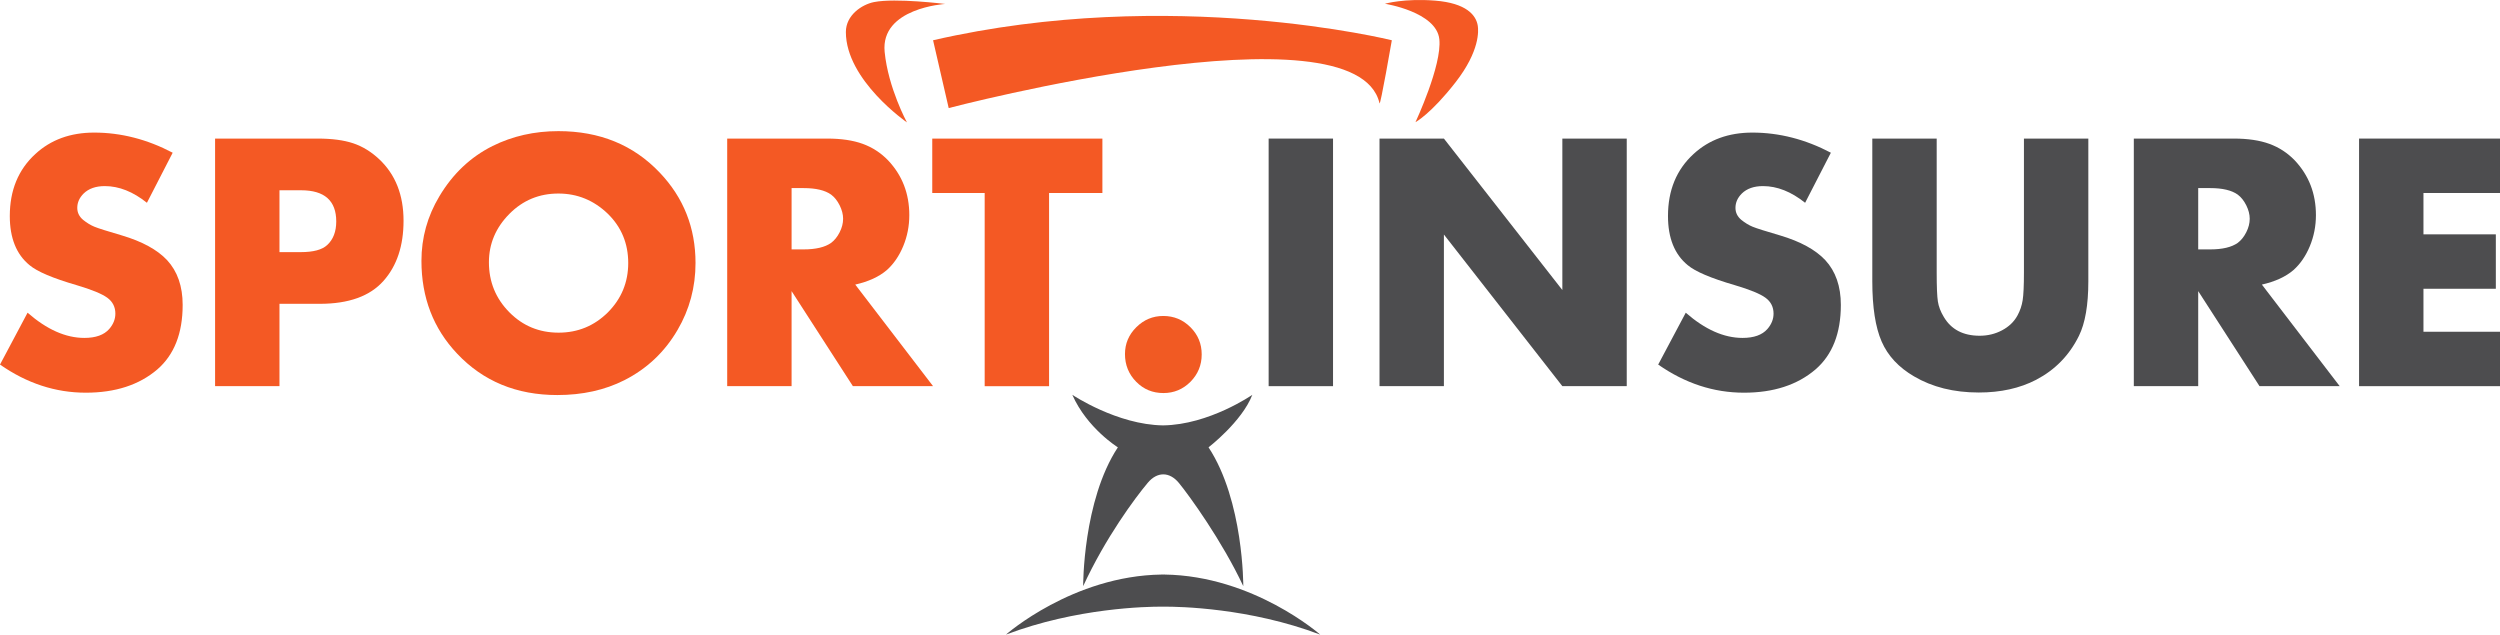 <?xml version="1.0" encoding="UTF-8"?> <svg xmlns="http://www.w3.org/2000/svg" xmlns:xlink="http://www.w3.org/1999/xlink" version="1.1" id="Слой_1" x="0px" y="0px" width="912.516px" height="231.632px" viewBox="0 0 912.516 231.632" xml:space="preserve"> <g> <path fill="#F45924" d="M63.029,55.745l-9.401,18.273c-5.076-4.06-10.196-6.091-15.36-6.091c-3.31,0-5.892,0.905-7.746,2.714 c-1.545,1.545-2.317,3.289-2.317,5.23c0,1.721,0.706,3.178,2.119,4.37c1.368,1.104,2.748,1.943,4.138,2.516 c1.39,0.574,4.733,1.634,10.03,3.178c7.415,2.208,12.91,5.208,16.485,9.004c3.795,4.105,5.694,9.557,5.694,16.353 c0,10.373-3.09,18.229-9.269,23.569c-6.621,5.65-15.316,8.475-26.085,8.475c-11.079,0-21.517-3.42-31.316-10.263l10.063-18.934 c7.018,6.135,13.925,9.203,20.723,9.203c4.148,0,7.172-1.081,9.07-3.244c1.5-1.722,2.251-3.597,2.251-5.627 c0-2.427-0.982-4.358-2.946-5.793c-1.965-1.434-5.706-2.968-11.222-4.601c-8.651-2.516-14.367-4.943-17.147-7.283 c-4.812-3.928-7.217-9.908-7.217-17.942c0-9.401,3.112-16.949,9.335-22.643c5.649-5.208,12.799-7.812,21.451-7.812 C44.16,48.396,53.715,50.845,63.029,55.745z"></path> <path fill="#F45924" d="M102.01,110.895v30.057H78.507V50.581h37.407c5.252,0,9.588,0.574,13.009,1.721 c3.42,1.148,6.587,3.09,9.501,5.827c5.914,5.561,8.872,13.042,8.872,22.444c0,9.136-2.428,16.442-7.283,21.915 c-4.944,5.605-12.712,8.408-23.305,8.408H102.01z M102.01,92.026h7.813c4.545,0,7.746-0.861,9.6-2.582 c2.207-2.03,3.31-4.899,3.31-8.607c0-7.591-4.282-11.387-12.844-11.387h-7.879V92.026z"></path> <path fill="#F45924" d="M203.816,47.866c15.095,0,27.431,5.054,37.009,15.161c8.695,9.137,13.043,20.127,13.043,32.971 c0,8.828-2.185,16.972-6.555,24.43c-4.679,8.033-11.146,14.146-19.398,18.339c-7.15,3.618-15.316,5.429-24.497,5.429 c-14.875,0-27.057-5.031-36.546-15.095c-8.696-9.18-13.043-20.479-13.043-33.897c0-8.43,2.185-16.287,6.555-23.57 c4.899-8.209,11.365-14.322,19.398-18.339C187.065,49.677,195.077,47.866,203.816,47.866z M203.816,70.641 c-7.018,0-12.977,2.473-17.876,7.415c-4.988,5.032-7.481,10.924-7.481,17.677c0,7.15,2.493,13.241,7.481,18.273 c4.899,4.944,10.88,7.416,17.942,7.416c7.018,0,13.02-2.472,18.008-7.416c4.943-4.987,7.415-10.99,7.415-18.008 c0-7.106-2.472-13.086-7.415-17.942C216.77,73.114,210.745,70.641,203.816,70.641z"></path> <path fill="#F45924" d="M312.173,103.877l28.402,37.075h-29.263l-22.378-34.692v34.692h-23.503V50.581h36.546 c5.075,0,9.378,0.641,12.91,1.92c3.531,1.281,6.621,3.289,9.269,6.025c5.164,5.474,7.746,12.139,7.746,19.995 c0,3.972-0.74,7.746-2.218,11.321c-1.479,3.575-3.476,6.488-5.992,8.739C320.868,101.009,317.028,102.775,312.173,103.877z M288.935,91.033h4.37c4.458,0,7.813-0.794,10.063-2.383c1.235-0.927,2.273-2.218,3.112-3.873c0.838-1.655,1.258-3.299,1.258-4.933 c0-1.589-0.42-3.221-1.258-4.899c-0.839-1.677-1.876-2.979-3.112-3.906c-2.208-1.589-5.561-2.384-10.063-2.384h-4.37V91.033z"></path> <path fill="#F45924" d="M382.916,70.443v70.51h-23.503v-70.51h-19.134V50.581h62.102v19.862H382.916z"></path> <path fill="#F15A23" d="M424.592,115.331c3.884,0,7.194,1.369,9.931,4.105c2.736,2.737,4.105,6.047,4.105,9.931 s-1.369,7.216-4.105,9.997c-2.737,2.736-6.025,4.104-9.865,4.104c-3.929,0-7.239-1.368-9.931-4.104 c-2.737-2.781-4.104-6.157-4.104-10.13c0-3.795,1.379-7.061,4.138-9.798C417.518,116.699,420.796,115.331,424.592,115.331z"></path> <path fill="#4D4D4F" d="M486.565,50.581v90.372h-23.503V50.581H486.565z"></path> <path fill="#4D4D4F" d="M503.532,140.952V50.581h23.503l43.232,55.283V50.581h23.504v90.372h-23.504l-43.232-55.348v55.348H503.532 z"></path> <path fill="#4D4D4F" d="M668.28,55.745l-9.401,18.273c-5.076-4.06-10.196-6.091-15.36-6.091c-3.311,0-5.893,0.905-7.746,2.714 c-1.546,1.545-2.317,3.289-2.317,5.23c0,1.721,0.706,3.178,2.119,4.37c1.367,1.104,2.747,1.943,4.138,2.516 c1.391,0.574,4.733,1.634,10.03,3.178c7.415,2.208,12.91,5.208,16.485,9.004c3.796,4.105,5.693,9.557,5.693,16.353 c0,10.373-3.09,18.229-9.269,23.569c-6.621,5.65-15.316,8.475-26.085,8.475c-11.08,0-21.518-3.42-31.316-10.263l10.063-18.934 c7.018,6.135,13.925,9.203,20.723,9.203c4.148,0,7.172-1.081,9.07-3.244c1.5-1.722,2.251-3.597,2.251-5.627 c0-2.427-0.982-4.358-2.946-5.793c-1.964-1.434-5.705-2.968-11.222-4.601c-8.651-2.516-14.367-4.943-17.147-7.283 c-4.812-3.928-7.217-9.908-7.217-17.942c0-9.401,3.112-16.949,9.335-22.643c5.649-5.208,12.8-7.812,21.451-7.812 C649.411,48.396,658.967,50.845,668.28,55.745z"></path> <path fill="#4D4D4F" d="M706.905,50.581v48.927c0,5.164,0.143,8.673,0.431,10.527c0.286,1.854,1.003,3.73,2.151,5.627 c2.692,4.591,7.062,6.886,13.109,6.886c2.956,0,5.683-0.662,8.176-1.986s4.358-3.112,5.595-5.363 c0.971-1.765,1.611-3.641,1.92-5.627s0.464-5.34,0.464-10.063V50.581h23.503v52.104c0,8.651-1.148,15.294-3.442,19.928 c-3.487,7.063-8.696,12.403-15.625,16.021c-5.958,3.089-12.933,4.635-20.921,4.635c-9.094,0-16.972-1.965-23.636-5.893 c-5.606-3.266-9.545-7.503-11.818-12.711s-3.409-12.535-3.409-21.981V50.581H706.905z"></path> <path fill="#4D4D4F" d="M825.599,103.877l28.403,37.075h-29.264l-22.378-34.692v34.692h-23.503V50.581h36.546 c5.075,0,9.379,0.641,12.91,1.92c3.53,1.281,6.621,3.289,9.269,6.025c5.164,5.474,7.747,12.139,7.747,19.995 c0,3.972-0.74,7.746-2.219,11.321s-3.476,6.488-5.991,8.739C834.294,101.009,830.454,102.775,825.599,103.877z M802.36,91.033h4.37 c4.457,0,7.813-0.794,10.063-2.383c1.234-0.927,2.272-2.218,3.111-3.873c0.838-1.655,1.258-3.299,1.258-4.933 c0-1.589-0.42-3.221-1.258-4.899c-0.839-1.677-1.877-2.979-3.111-3.906c-2.208-1.589-5.562-2.384-10.063-2.384h-4.37V91.033z"></path> <path fill="#4D4D4F" d="M912.516,70.443h-27.939v15.095h26.417V105.4h-26.417v15.691h27.939v19.861h-51.442V50.581h51.442V70.443z"></path> </g> <path fill="#F45924" d="M345.004,1.445c0,0-18.131-2.25-25.975-0.688c-4.417,0.88-10.274,4.743-10.278,10.926 c-0.01,17.595,22.296,33.002,22.296,33.002s-6.852-12.574-8.143-25.741C321.327,2.87,345.004,1.445,345.004,1.445z"></path> <path fill="#F45924" d="M505.498,1.371c0,0,7.03-2.044,18.352-1.141c11.321,0.904,14.965,5.268,15.554,9.214 c0.248,1.663,0.849,9.099-8.152,20.636c-9.001,11.537-14.598,14.52-14.598,14.52s9.734-20.797,8.712-30.295 C524.291,4.31,505.498,1.371,505.498,1.371z"></path> <path fill="#F45924" d="M340.576,14.695l5.703,24.75c0,0,148.639-38.973,157.254-1.75c0.287,1.24,4.496-23,4.496-23 S427.529-5.305,340.576,14.695z"></path> <g> <path fill="#4D4D4F" d="M408.029,163.278c-12.833,19.5-12.667,50.667-12.667,50.667c8.167-17.688,18.979-32.25,23.604-37.75 c3.405-4.049,7.889-4.129,11.375,0.125c3.688,4.5,15.688,21.042,23.469,37.625c0,0,0.147-31.167-12.686-50.667 c0,0,12.154-9.333,15.981-19.167c0,0-15.763,10.942-32.577,11.157c-16.812-0.215-33.125-11.157-33.125-11.157 C396.779,156.32,408.029,163.278,408.029,163.278z"></path> <path fill="#4D4D4F" d="M481.875,231.632c0,0-24.349-21.479-56.847-21.917v-0.021c-0.168,0-0.332,0.009-0.5,0.01 c-0.168-0.001-0.332-0.01-0.5-0.01v0.021c-32.498,0.438-56.847,21.917-56.847,21.917c25.791-9.781,51.562-10.218,56.847-10.199 v0.011c0,0,0.183-0.004,0.5-0.008c0.317,0.004,0.5,0.008,0.5,0.008v-0.011C430.313,221.414,456.085,221.851,481.875,231.632z"></path> </g> </svg> 